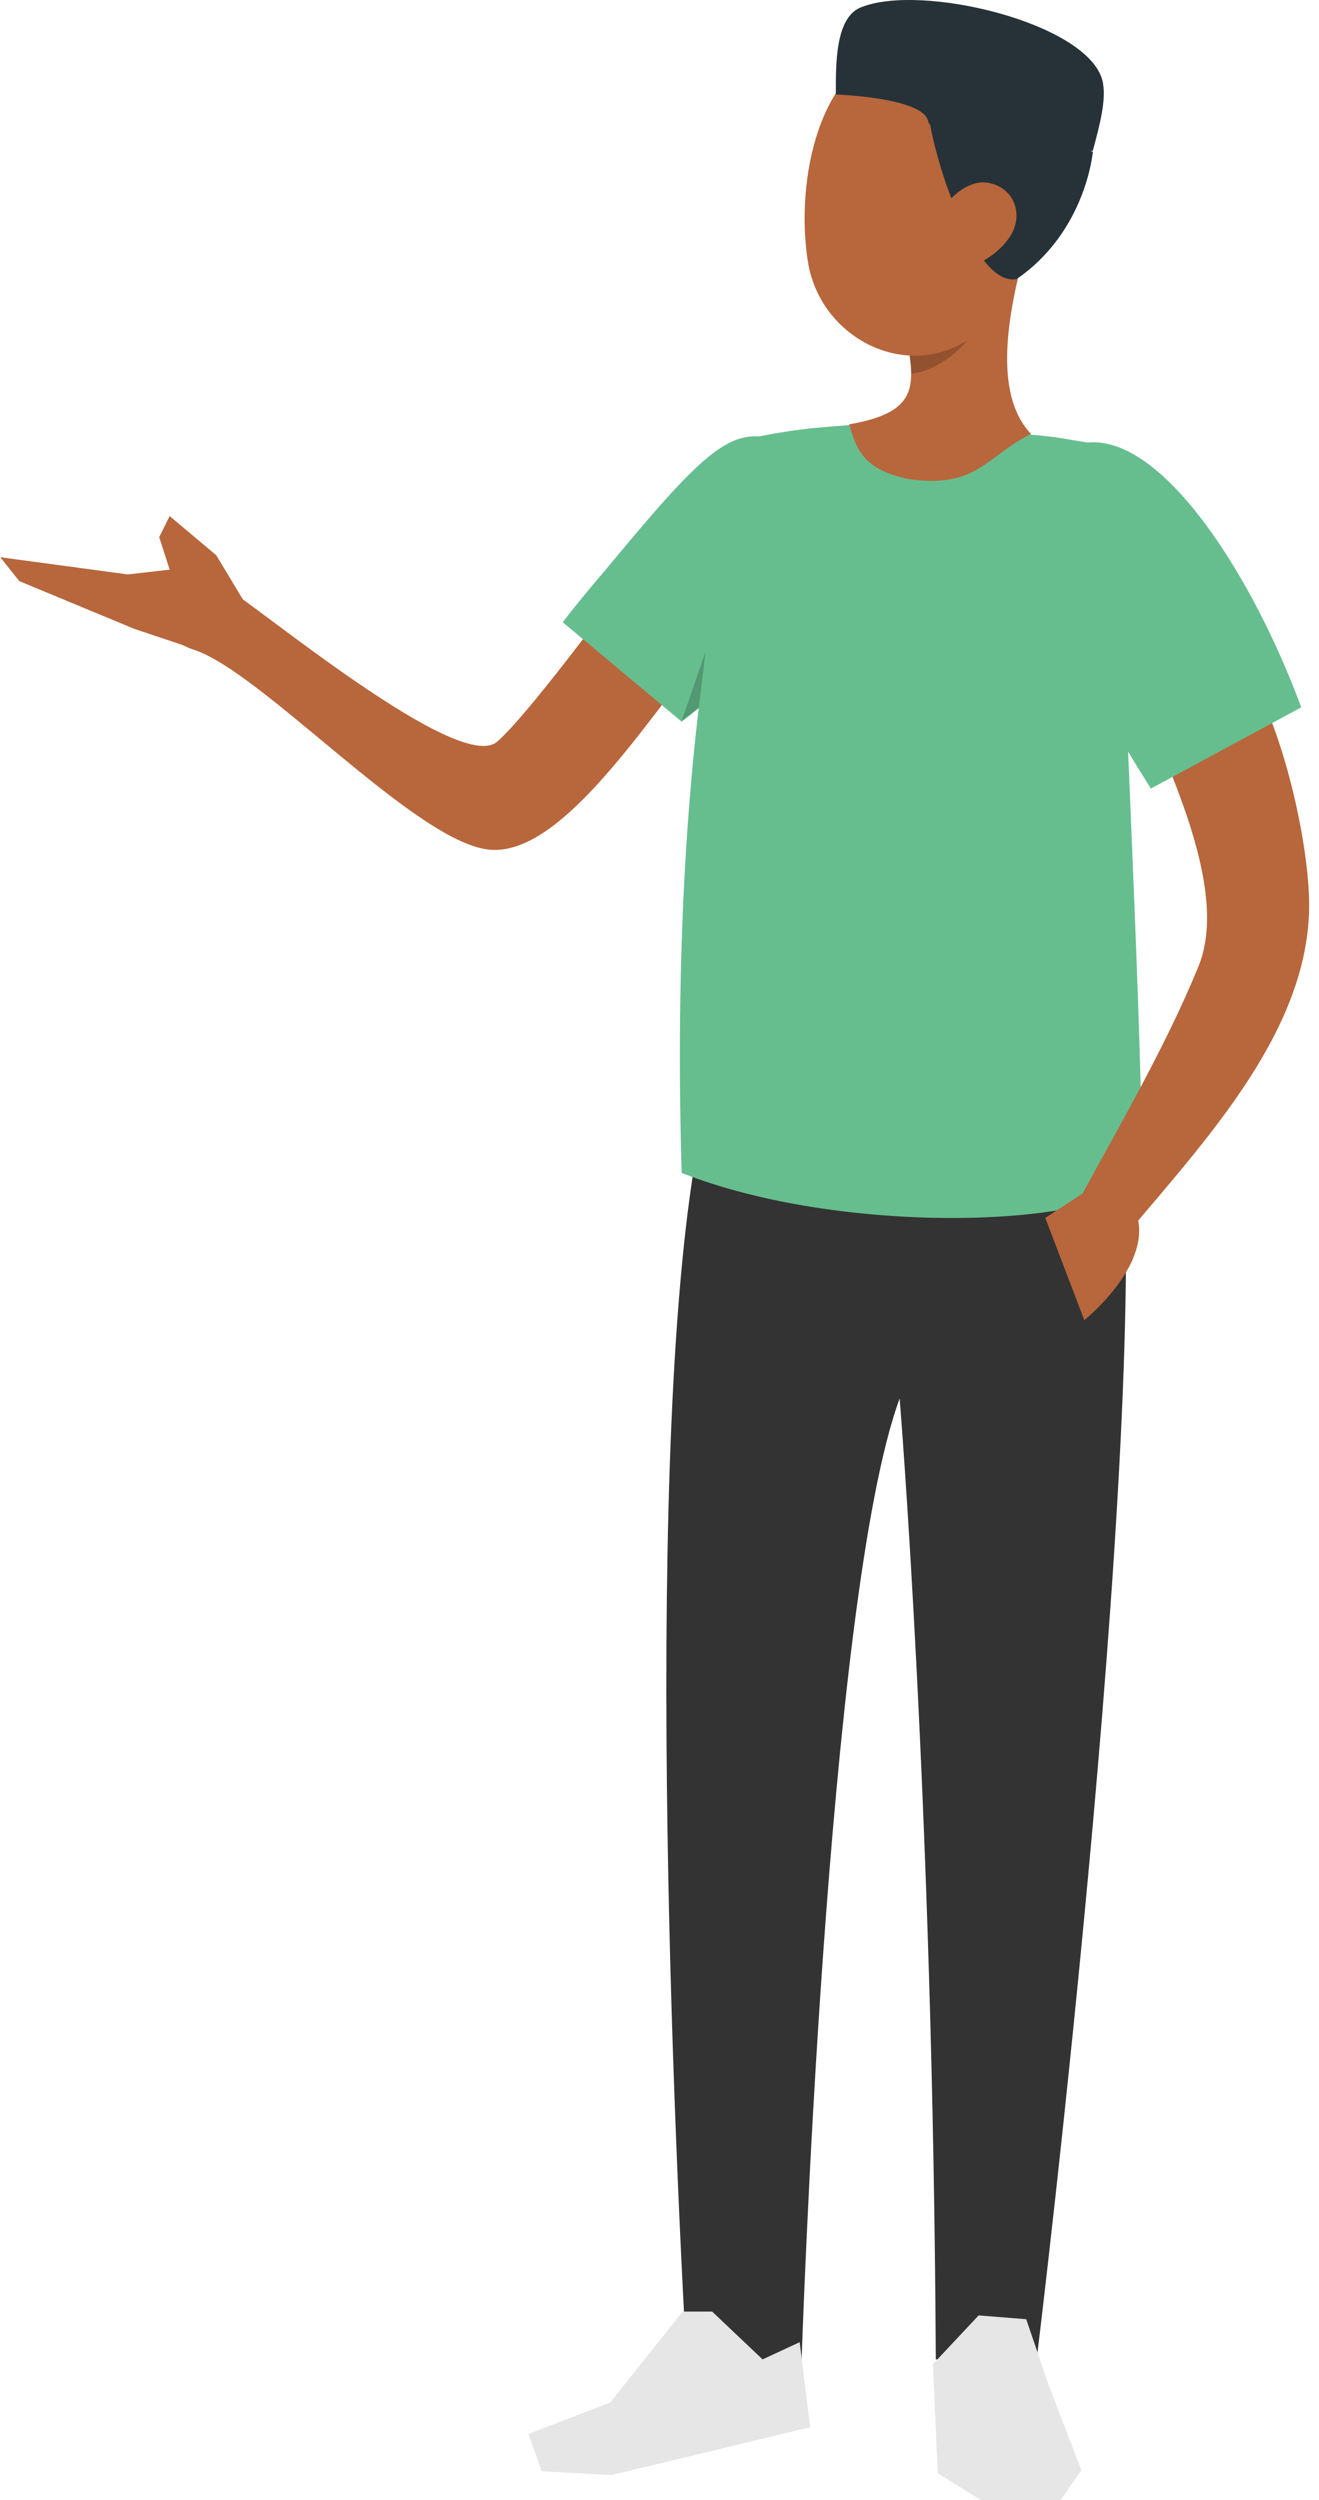 <svg width="132" height="250" viewBox="0 0 132 250" fill="none" xmlns="http://www.w3.org/2000/svg">
    <g id="Group 1">
        <g id="Group">
            <path id="Vector"
                d="M71.555 63.66C64.888 71.691 55.935 86.415 48.411 84.885C40.887 83.451 26.124 67.197 19.457 64.998C12.79 62.799 18.409 56.203 22.219 58.497C26.029 60.792 45.934 77.427 49.744 74.177C53.554 70.926 66.697 52.665 66.697 52.665L71.555 63.66Z"
                fill="#B8663B" />
            <path id="Vector_2"
                d="M71.174 108.692C64.317 132.594 66.888 203.248 68.698 235.85L80.222 236.041C80.222 236.041 82.698 159.746 90.032 139.86C90.032 139.86 93.365 180.206 93.651 235.946H103.747C103.747 235.946 116.128 134.984 111.747 108.692H71.174Z"
                fill="#333333" />
            <path id="Vector_3"
                d="M0.027 55.724L12.79 57.445L16.98 56.967L15.933 53.716L16.98 51.612L21.647 55.532L24.409 60.122L21.171 65.476L13.457 62.894L1.932 58.114L0.027 55.724Z"
                fill="#B8663B" />
            <path id="Vector_4"
                d="M111.554 44.635C112.792 72.648 114.602 112.039 114.221 118.062C108.887 122.842 84.029 123.512 68.219 117.297C66.695 66.72 75.362 43.775 75.362 43.775C75.362 43.775 77.838 43.201 81.267 42.819C82.315 42.723 83.457 42.627 84.696 42.532C85.362 42.436 86.029 42.436 86.696 42.436C92.22 42.436 97.839 42.819 103.363 43.488C104.411 43.583 105.459 43.679 106.506 43.87C107.554 44.061 108.411 44.157 109.268 44.348C113.268 44.922 111.554 44.635 111.554 44.635Z"
                fill="#66BE8F" />
            <path id="Vector_5"
                d="M102.509 25.226C100.985 31.058 99.271 39.28 103.176 43.391C98.604 45.686 97.747 48.937 90.794 47.885C86.508 46.929 85.746 45.112 84.984 42.435C91.651 41.288 91.651 38.802 90.794 34.117L102.509 25.226Z"
                fill="#B8663B" />
            <path id="Vector_6" opacity="0.2"
                d="M97.744 28.859L90.791 34.117C90.981 35.169 91.172 36.316 91.172 37.368C93.648 37.176 97.267 34.595 97.744 32.014C97.839 30.962 97.934 29.91 97.744 28.859Z"
                fill="black" />
            <path id="Vector_7"
                d="M103.743 16.335C102.79 24.366 102.6 28.955 98.314 32.875C91.933 38.707 82.313 34.405 80.885 26.374C79.647 19.107 81.361 7.348 89.361 4.575C95.076 2.567 101.266 5.627 103.171 11.363C103.838 12.989 103.933 14.71 103.743 16.335Z"
                fill="#B8663B" />
            <path id="Vector_8"
                d="M101.746 27.903C97.27 28.859 92.698 13.658 92.889 10.407C93.079 7.156 109.365 15.187 109.365 15.187C109.365 15.187 108.699 23.123 101.746 27.903Z"
                fill="#263238" />
            <path id="Vector_9"
                d="M100.985 23.79C99.843 25.416 98.033 26.563 96.033 26.85C93.366 27.232 92.414 24.842 93.366 22.547C94.223 20.444 96.7 17.671 99.176 18.341C101.747 19.01 102.414 21.783 100.985 23.79Z"
                fill="#B8663B" />
            <path id="Vector_10"
                d="M119.939 96.645C116.606 104.771 111.939 112.707 107.844 120.26L111.082 125.423C119.654 115.002 131.654 103.146 130.988 89.379C130.702 82.877 127.94 70.639 123.463 64.999C118.892 59.358 112.13 61.939 113.368 67.389C114.606 72.838 123.559 87.753 119.939 96.645Z"
                fill="#B8663B" />
            <g id="Group_2">
                <path id="Vector_11"
                    d="M108.417 119.305L104.607 121.79L108.512 132.02C108.512 132.02 115.084 126.762 113.846 121.79L108.417 119.305Z"
                    fill="#B8663B" />
            </g>
            <path id="Vector_12"
                d="M76.316 235.946L71.269 231.166H68.316L61.078 240.248L52.887 243.404L54.22 247.132L61.173 247.515L81.078 242.734L80.031 234.225L76.316 235.946Z"
                fill="#E6E6E6" />
            <path id="Vector_13"
                d="M97.937 231.548L93.365 236.424L93.841 247.323L98.127 250H106.128L108.223 247.036L104.985 238.623L102.699 231.93L97.937 231.548Z"
                fill="#E6E6E6" />
            <path id="Vector_14"
                d="M56.316 62.225C57.555 60.6 58.983 58.879 60.698 56.871C70.126 45.494 72.984 42.721 77.27 43.868C88.508 46.832 80.127 56.871 79.651 60.791C79.365 62.799 74.412 67.388 68.222 72.168L56.316 62.225Z"
                fill="#66BE8F" />
            <path id="Vector_15" opacity="0.2" d="M69.937 70.735L70.604 65.19L68.223 72.074L69.937 70.735Z"
                fill="black" />
            <path id="Vector_16"
                d="M109.362 15.091C110.029 12.606 110.791 9.833 110.315 8.017C108.791 2.28 92.124 -1.735 86.123 0.75C83.552 1.802 83.647 6.582 83.647 9.451C83.647 9.451 92.409 9.738 92.885 12.128C93.362 14.518 109.362 15.091 109.362 15.091Z"
                fill="#263238" />
        </g>
        <path id="Vector_17"
            d="M115.173 78.861C108.029 67.484 95.076 45.494 108.887 44.251C116.506 43.582 125.459 57.828 130.221 70.735L115.173 78.861Z"
            fill="#66BE8F" />
    </g>
</svg>